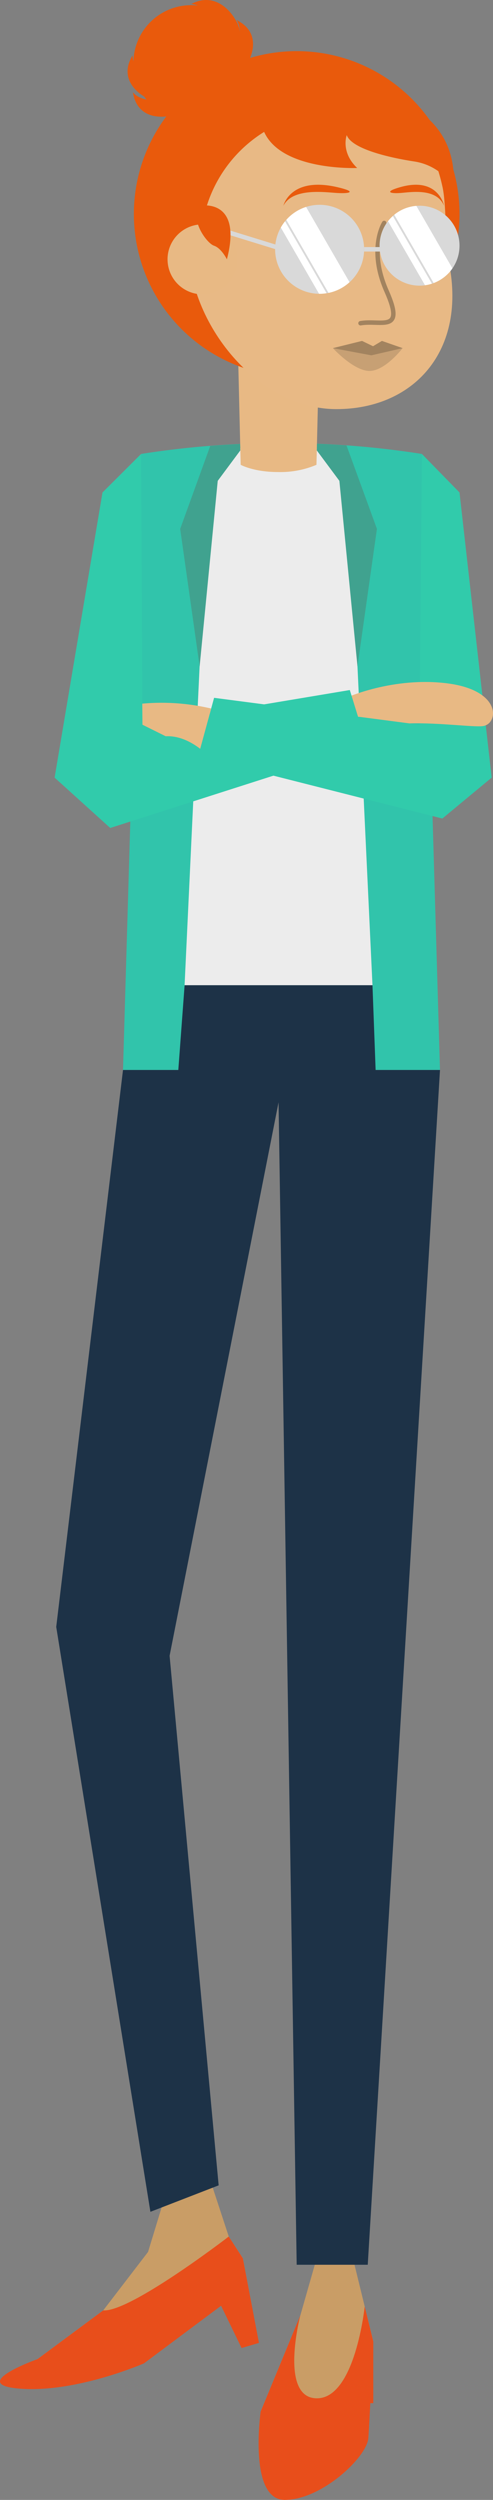 <svg id="Gruppe_73" data-name="Gruppe 73" xmlns="http://www.w3.org/2000/svg" xmlns:xlink="http://www.w3.org/1999/xlink" width="126.95" height="643.713" viewBox="0 0 126.95 643.713">
  <rect x="0" y="0" width="126.95" height="643.713" fill="#808080" stroke="none"/>
  <defs>
    <clipPath id="clip-path">
      <rect id="Rechteck_61" data-name="Rechteck 61" width="126.95" height="643.713" fill="none"/>
    </clipPath>
  </defs>
  <g id="Gruppe_72" data-name="Gruppe 72" clip-path="url(#clip-path)">
    <path id="Pfad_363" data-name="Pfad 363" d="M16.848,302.24H98.473L93.814,143.615a230.917,230.917,0,0,0-36.154-2.8,230.913,230.913,0,0,0-36.153,2.8Z" transform="translate(14.826 -26.726)" fill="#31c4ab"/>
    <path id="Pfad_364" data-name="Pfad 364" d="M124.772,694.722l4.276,13.026,3.629,5.607,3.153,16.822-3.484,1.32-5.277-10.884-19.862,17.811-31.6,8.521,4.185-7.633,16.932-12.552,11.544-15.053,3.653-12Z" transform="translate(-70.14 -131.849)" fill="#c99d66"/>
    <path id="Pfad_365" data-name="Pfad 365" d="M62.21,719.768l4.839,19.775L65.773,764.38,48.351,777.286,38.045,757.565,48.269,732.78l3.717-13.012Z" transform="translate(29.077 -136.603)" fill="#c99d66"/>
    <path id="Pfad_366" data-name="Pfad 366" d="M38.3,280.635H86.683L80.2,142.9s-8.556-.932-16.946-.932-18.468.932-18.468.932Z" transform="translate(9.232 -26.944)" fill="#ececec"/>
    <path id="Pfad_367" data-name="Pfad 367" d="M55.916,139.726s3.345,1.863,9.579,1.863a23.855,23.855,0,0,0,9.936-1.863l.81-34.128H55.106Z" transform="translate(6.06 -20.041)" fill="#e8b984"/>
    <path id="Pfad_368" data-name="Pfad 368" d="M77.575,16.514A14.871,14.871,0,1,0,92.446,1.643,14.871,14.871,0,0,0,77.575,16.514" transform="translate(-43.22 -0.312)" fill="#e95a0c"/>
    <path id="Pfad_369" data-name="Pfad 369" d="M10.644,58.18a41.928,41.928,0,1,1,41.928,41.928A41.928,41.928,0,0,1,10.644,58.18" transform="translate(23.826 -3.084)" fill="#e95a0c"/>
    <path id="Pfad_370" data-name="Pfad 370" d="M12.9,69.107c0,20.358,17.767,42.36,38.125,42.36s34.389-15.708,28.5-39.824c-.349-1.429-.172-12.684-1.172-17.308-3.9-18.018-14.365-22.089-33.253-22.089-20.358,0-32.2,16.5-32.2,36.861" transform="translate(35.611 -6.12)" fill="#e8b985"/>
    <path id="Pfad_371" data-name="Pfad 371" d="M78.938,32.056S91.743,37.219,90.5,53.123a14.434,14.434,0,0,0-9.915-6.609c-6.816-1.033-16.317-3.3-17.556-6.816,0,0-1.652,4.338,2.685,8.468,0,0-19.415.826-23.959-9.295A34.558,34.558,0,0,0,25.443,66.754s-5.163-3.442-9.707,2.685-3.027-18.176-3.027-18.176l18.1-19.209,30.569-6.2Z" transform="translate(26.261 -4.908)" fill="#e95a0c"/>
    <path id="Pfad_372" data-name="Pfad 372" d="M81.193,80.307A9.011,9.011,0,1,0,90.2,71.3a9.011,9.011,0,0,0-9.011,9.011" transform="translate(-38.048 -13.531)" fill="#e8b984"/>
    <path id="Pfad_373" data-name="Pfad 373" d="M46.687,110.642H28.719s5.373,5.873,9.427,5.873,8.541-5.873,8.541-5.873" transform="translate(56.994 -20.998)" fill="#c7a074"/>
    <path id="Pfad_374" data-name="Pfad 374" d="M46.687,110.206l-5.336-1.861-2.287,1.368-2.832-1.368-7.514,1.861,9.911,1.853Z" transform="translate(56.994 -20.562)" fill="#a2835f"/>
    <path id="Pfad_375" data-name="Pfad 375" d="M37.765,70.861s-4.234,6.61.62,17.556-1.446,7.332-6.713,8.262" transform="translate(61.164 -13.449)" fill="none" stroke="#a2835f" stroke-linecap="round" stroke-miterlimit="10" stroke-width="1.15"/>
    <path id="Pfad_376" data-name="Pfad 376" d="M10.644,75.674a10.29,10.29,0,1,0,10.29-10.29,10.29,10.29,0,0,0-10.29,10.29" transform="translate(87.102 -12.409)" fill="#d9d9d9"/>
    <line id="Linie_18" data-name="Linie 18" x1="6.365" transform="translate(93.76 64.196)" fill="none" stroke="#d9d9d9" stroke-miterlimit="10" stroke-width="1.15"/>
    <line id="Linie_19" data-name="Linie 19" x1="20.817" y1="6.431" transform="translate(52.155 57.765)" fill="none" stroke="#d9d9d9" stroke-miterlimit="10" stroke-width="1.15"/>
    <path id="Pfad_377" data-name="Pfad 377" d="M58.054,144.27l9.685,9.921,8.28,73.426-12.7,10.534L.424,222.185l4.119-15.119,52.905,6.928Z" transform="translate(50.587 -27.381)" fill="#31cbab"/>
    <path id="Pfad_378" data-name="Pfad 378" d="M16.4,227.407,2.215,225.549,0,220.853s12.226-5.577,26.257-3.744,13.065,10.42,9.078,10.989c-2.39.34-11.216-.911-18.934-.691" transform="translate(89.035 -41.134)" fill="#e8b984"/>
    <path id="Pfad_379" data-name="Pfad 379" d="M62.33,144.27l-9.939,9.921L40.06,227.617l14.323,12.964L120.49,219.39l-4.417-14.329-53.391,8.933Z" transform="translate(-25.997 -27.381)" fill="#31cbab"/>
    <path id="Pfad_380" data-name="Pfad 380" d="M107.312,224.835l-2.826,10.37c-1.881-1.45-5.143-3.434-8.882-3.231L89.618,229l-.047-5.426a55.614,55.614,0,0,1,17.741,1.259" transform="translate(-52.934 -42.389)" fill="#e8b984"/>
    <path id="Pfad_381" data-name="Pfad 381" d="M34.046,334.939H48.287l1.621-21.823H98.286l.81,21.823h16.575L97.068,642.59h-18.3L74.1,343.267,46.044,485.78,58.675,622.143,41.1,628.958,16.848,478.344Z" transform="translate(-2.371 -59.425)" fill="#1d3247"/>
    <path id="Pfad_382" data-name="Pfad 382" d="M48.8,735.294s-5.577,21.377,4.278,21.377S65.37,733.013,65.37,733.013l2.213,9.044s-.919,19.881-1.275,24.838S54.244,782.83,44.795,782.83s-6.216-22.751-6.216-22.751Z" transform="translate(28.542 -139.117)" fill="#e84e1b"/>
    <path id="Pfad_383" data-name="Pfad 383" d="M141.067,738.187l-4.476,1.319-5.278-10.884-19.862,14.836s-17.2,7.529-31.6,6.538,4.185-7.634,4.185-7.634l16.932-12.551c6.927.54,32.324-19.012,32.324-19.012l3.628,5.607Z" transform="translate(-74.384 -134.901)" fill="#e84e1b"/>
    <path id="Pfad_384" data-name="Pfad 384" d="M42.883,744.174V760.04H38.045Z" transform="translate(53.242 -141.235)" fill="#e84e1b"/>
    <path id="Pfad_385" data-name="Pfad 385" d="M84.38,65.361s11.006-2.106,6.871,13.8c0,0-1.412-2.877-3.333-3.511s-6.46-7.016-3.537-10.29" transform="translate(-32.822 -12.387)" fill="#e95a0c"/>
    <path id="Pfad_386" data-name="Pfad 386" d="M59.437,60.841c-3.229-.192-11.451-1.4-13.876,3.276,0,0,1.752-7.588,13.876-4.783,5.155,1.193,3.229,1.7,0,1.506" transform="translate(27.415 -11.143)" fill="#e95a0c"/>
    <path id="Pfad_387" data-name="Pfad 387" d="M18.149,60.841c2.626-.192,9.313-1.4,11.286,3.276,0,0-1.425-7.588-11.286-4.783-4.192,1.193-2.626,1.7,0,1.506" transform="translate(84.909 -11.143)" fill="#e95a0c"/>
    <path id="Pfad_388" data-name="Pfad 388" d="M81.61,19.735c2.066-1.56,6.538-9.577-1.006-13.348,0,0,2.881,4.06-2.351,9.136s1.291,5.773,3.358,4.212" transform="translate(-19.661 -1.212)" fill="#e95a0c"/>
    <path id="Pfad_389" data-name="Pfad 389" d="M109.394,34.235c-2.115,1.493-11.112,3.313-12.408-5.021,0,0,2.99,3.98,9.418.541s5.106,2.986,2.99,4.48" transform="translate(-62.763 -5.458)" fill="#e95a0c"/>
    <path id="Pfad_390" data-name="Pfad 390" d="M109.165,29.463c-2.58-.222-10.632-4.627-6.253-11.836,0,0-.278,4.971,6.854,6.483s1.979,5.575-.6,5.353" transform="translate(-68.783 -3.345)" fill="#e95a0c"/>
    <path id="Pfad_391" data-name="Pfad 391" d="M92.968,8.157C92.9,5.569,87.947-2.914,80.491,1.03c0,0,4.979.017,6.066,7.225s6.478,2.491,6.41-.1" transform="translate(-31.234 0)" fill="#e95a0c"/>
    <path id="Pfad_392" data-name="Pfad 392" d="M40.964,76.55A11.458,11.458,0,1,0,52.422,65.092,11.458,11.458,0,0,0,40.964,76.55" transform="translate(29.881 -12.354)" fill="#d9d9d9"/>
    <path id="Pfad_393" data-name="Pfad 393" d="M61.87,85.143a11.4,11.4,0,0,1-5.406,2.76L45.6,69.089a11.446,11.446,0,0,1,5.081-3.325Z" transform="translate(28.133 -12.481)" fill="#fff"/>
    <path id="Pfad_394" data-name="Pfad 394" d="M53.988,70.338,64.675,88.85A11.477,11.477,0,0,1,62.889,89C62.843,89,62.8,89,62.75,89L52.9,71.94a11.492,11.492,0,0,1,1.086-1.6" transform="translate(19.413 -13.349)" fill="#fff"/>
    <path id="Pfad_395" data-name="Pfad 395" d="M27.872,81.528a10.315,10.315,0,0,1-4.823,3.77L12.9,67.716a10.241,10.241,0,0,1,5.683-2.282Z" transform="translate(88.627 -12.419)" fill="#fff"/>
    <path id="Pfad_396" data-name="Pfad 396" d="M28.938,86.477,19.416,69.985a10.268,10.268,0,0,1,1.241-1.331L30.716,86.076a10.19,10.19,0,0,1-1.778.4" transform="translate(80.503 -13.03)" fill="#fff"/>
    <path id="Pfad_397" data-name="Pfad 397" d="M42.7,150.584l-5.812-7.828.041-1.71h.032c2.667.105,5.2.251,7.577.419l7.832,21.488L47.36,198.367Z" transform="translate(44.691 -26.769)" fill="#40a28f"/>
    <path id="Pfad_398" data-name="Pfad 398" d="M85.324,198.382l-5.011-35.414L88.055,141.6c2.4-.185,4.974-.348,7.7-.473l.039,1.645L89.983,150.6Z" transform="translate(-33.916 -26.784)" fill="#40a28f"/>
  </g>
</svg>
